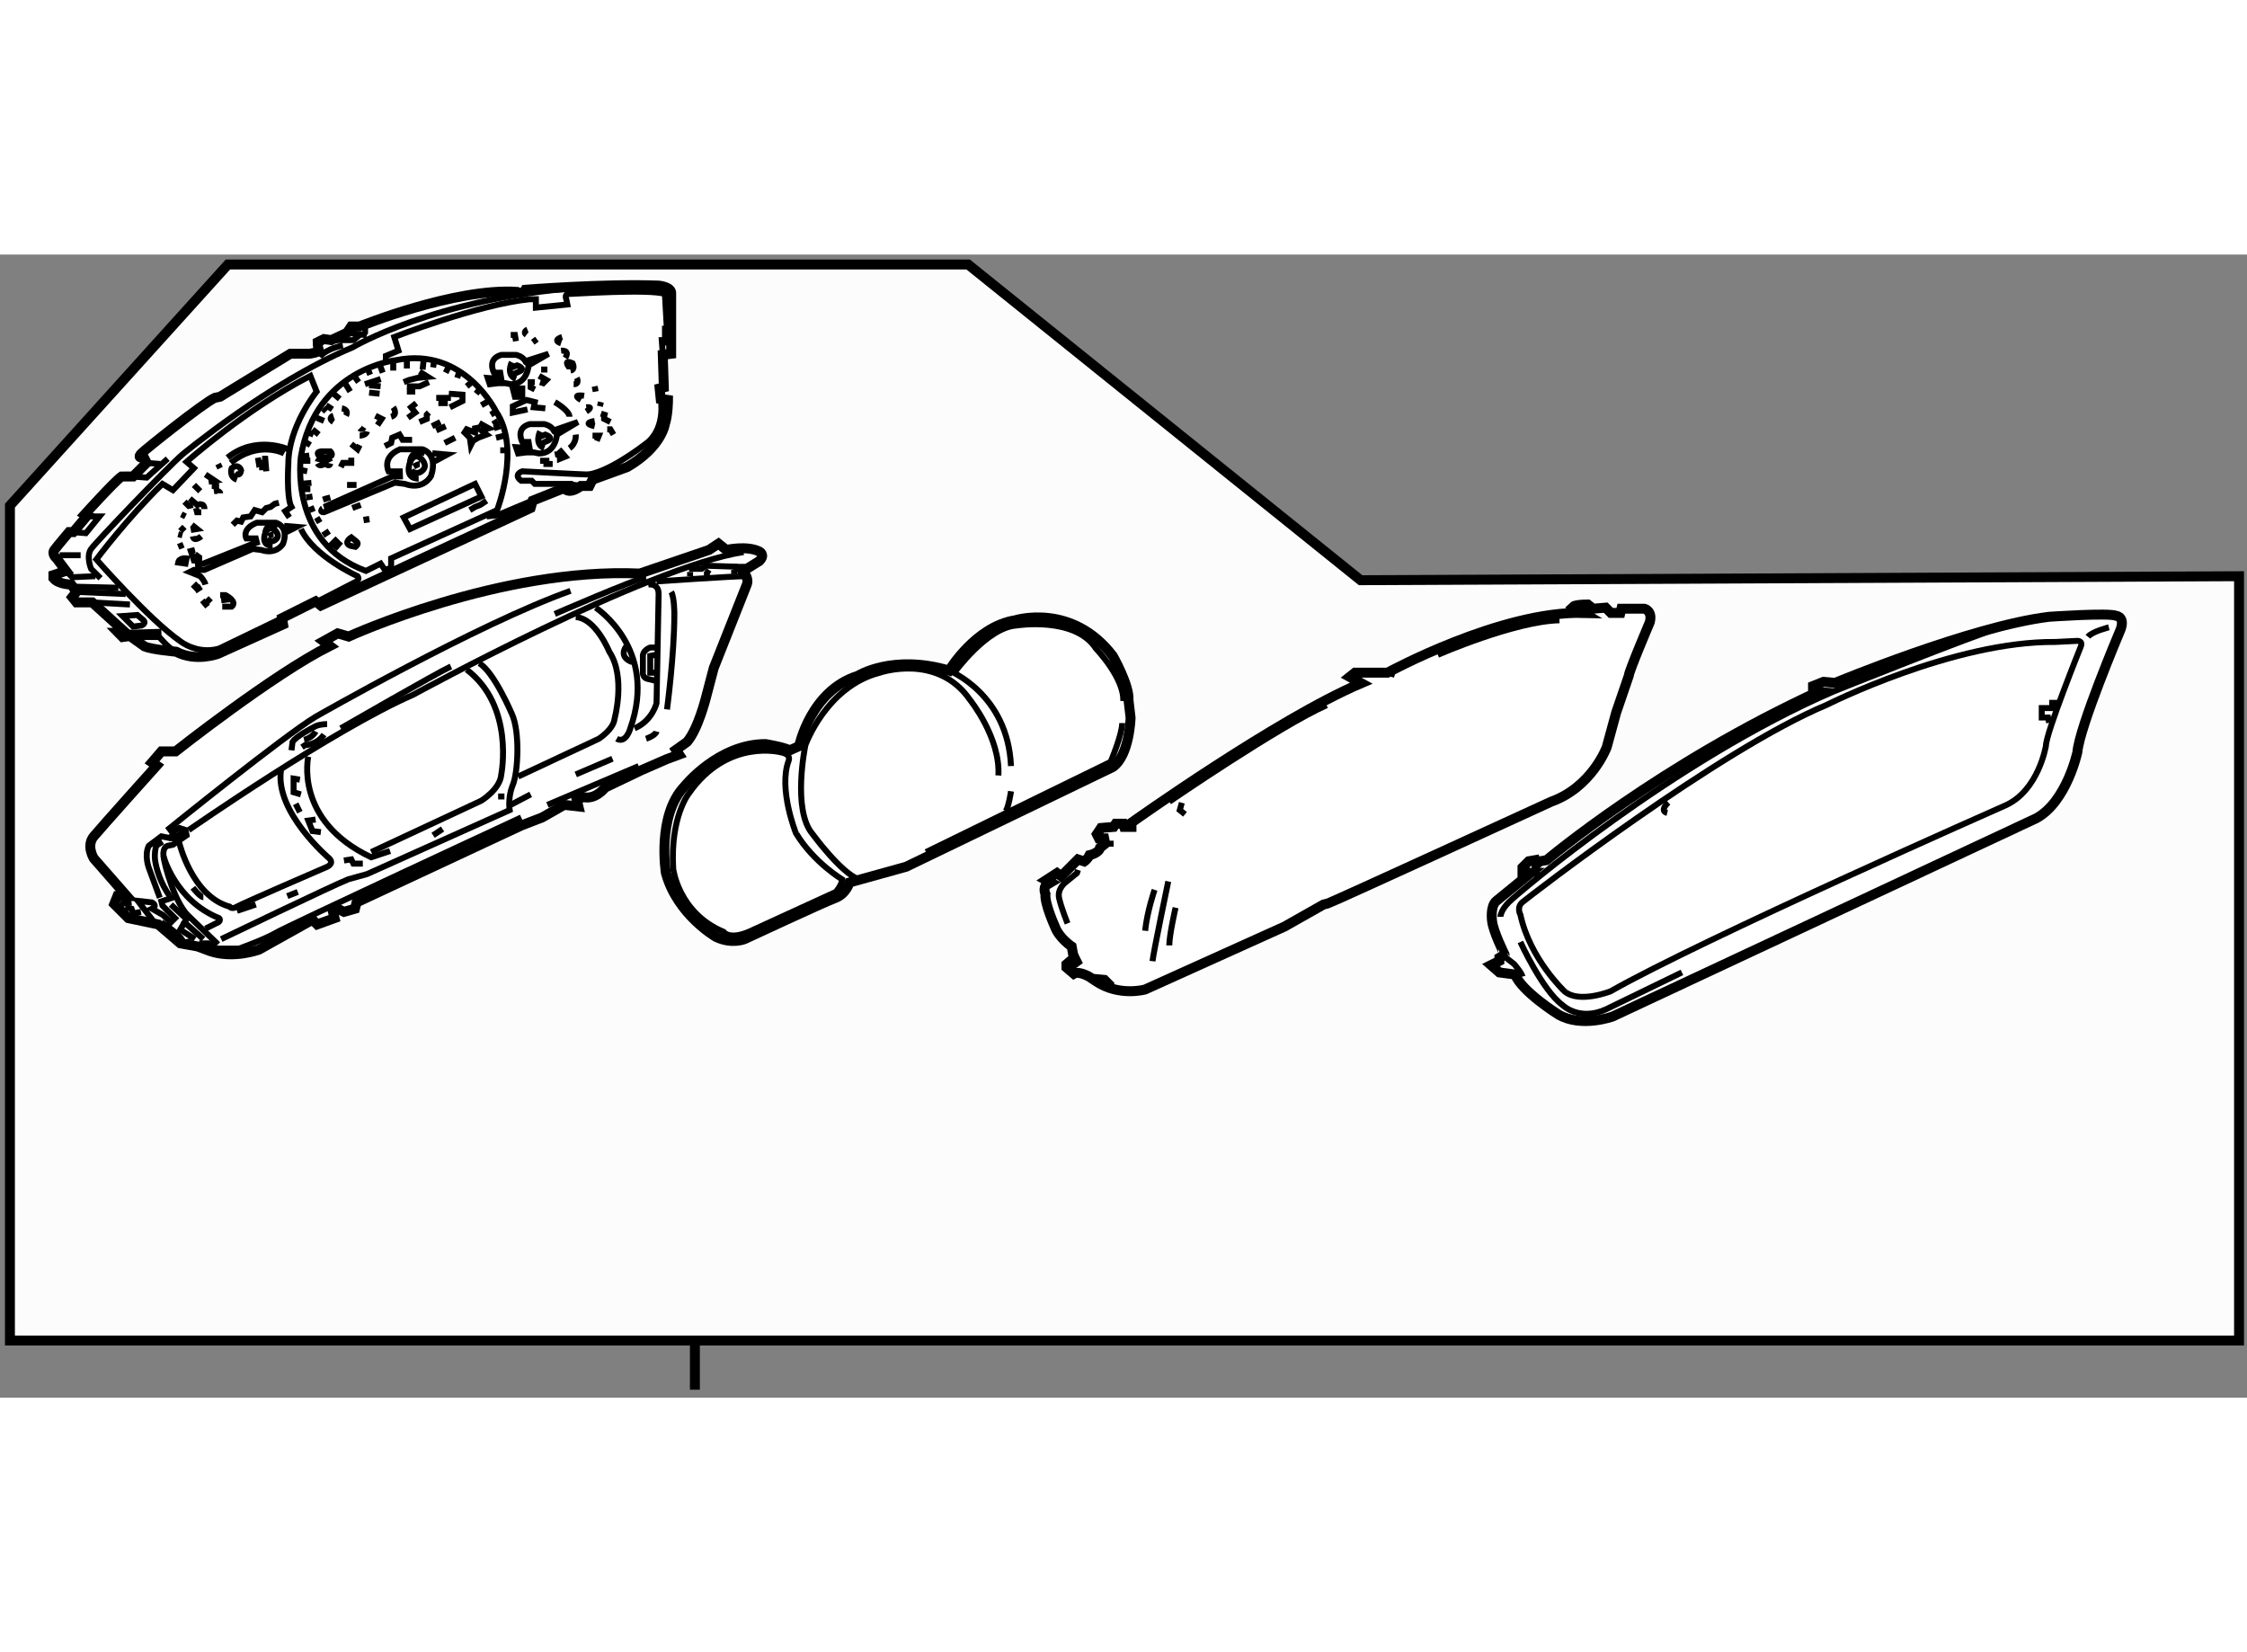 <?xml version="1.0" encoding="utf-8"?>
<!-- Generator: Adobe Illustrator 15.1.0, SVG Export Plug-In . SVG Version: 6.00 Build 0)  -->
<!DOCTYPE svg PUBLIC "-//W3C//DTD SVG 1.1//EN" "http://www.w3.org/Graphics/SVG/1.1/DTD/svg11.dtd">
<svg version="1.1" xmlns="http://www.w3.org/2000/svg" xmlns:xlink="http://www.w3.org/1999/xlink" x="0px" y="0px" width="244.8px"
	 height="180px" viewBox="85.024 104.301 113.073 57.522" enable-background="new 0 0 244.8 180" xml:space="preserve">
	
<rect x="85.024" y="104.301" width="113.073" height="57.522" fill="#808080" stroke="none"/>
	
<g><polygon fill="#FCFCFC" stroke="#000000" stroke-width="0.5" points="197.697,120.487 197.697,158.95 85.524,158.95 
			85.524,116.935 96.493,104.801 133.742,104.801 153.492,120.688 		"></polygon><line fill="none" stroke="#000000" stroke-width="0.5" x1="119.992" y1="159.173" x2="119.992" y2="161.423"></line></g><g><path fill="#FFFFFF" stroke="#000000" stroke-width="0.5" d="M91.193,123.548l0.37-0.053l0.738,0.527
			c0.369,0.158,1.584,0.264,1.584,0.264c1.003,0.527,2.111,0.105,2.111,0.105l3.273-1.477l-0.054-0.318l1.689-0.844l0.265,0.211
			l10.557-4.908l0.105-0.369l1.584-0.635c0.264,0.369,0.844-0.105,0.844-0.105h0.422l0.158-0.316l1.742-0.633
			c1.742-1.004,1.901-2.164,1.901-2.164c0.158-0.477,0.158-1.215,0.158-1.215l-0.369-0.053l-0.053-0.528l0.211-0.053l-0.053-1.637
			l0.423-0.053v-0.738l-0.212,0.052v-0.475h0.212v-1.848c0.052-0.369-0.634-0.422-0.634-0.422c-2.744-0.105-6.704,0.21-6.704,0.21
			c-0.158,0.265-0.422,0.106-0.422,0.106c-3.115-0.211-7.919,1.742-7.919,1.742h-0.422l-0.211,0.316l-0.791,0.369l-0.37-0.052
			l-0.317,0.157c0,0,0,0.212,0.052,0.37c0.053,0.159-0.474,0.211-0.474,0.211h-0.95l-3.538,2.164l-0.263,0.054
			c-0.581,0.264-3.484,2.586-3.695,2.797s0,0.211,0,0.211l0.158,0.055l0.105,0.209l-0.686,0.688H91.14
			c-0.37,0.264-1.847,1.9-1.847,1.9l0.123,0.064l-0.704,0.832h-0.21c0,0-0.581,0.686-0.739,0.896
			c-0.159,0.213,0.106,0.424,0.106,0.424l0.475,0.633l-0.633,0.211v0.158c0.263,0.318,0.897,0.318,0.897,0.318l0.264,0.369
			l-0.212,0.264l0.212,0.264h0.792l1.688,1.531h-0.369L91.193,123.548z"></path><polyline fill="none" stroke="#000000" stroke-width="0.3" points="88.712,118.269 89.345,118.321 90.032,117.478 89.398,117.478 
					"></polyline><polyline fill="none" stroke="#000000" stroke-width="0.3" points="91.721,115.472 92.407,115.524 93.463,114.575 		"></polyline><line fill="none" stroke="#000000" stroke-width="0.3" x1="92.407" y1="114.784" x2="93.094" y2="114.839"></line><line fill="none" stroke="#000000" stroke-width="0.3" x1="101.064" y1="109.189" x2="101.381" y2="109.243"></line><path fill="none" stroke="#000000" stroke-width="0.3" d="M102.279,108.873c0,0-0.845,0.158-1.162,0.581"></path><polyline fill="none" stroke="#000000" stroke-width="0.3" points="101.856,108.608 102.806,108.608 103.123,108.345 		"></polyline><path fill="none" stroke="#000000" stroke-width="0.3" d="M102.489,108.239l0.845,0.105c0,0,0.053-0.211,0.211-0.211"></path><line fill="none" stroke="#000000" stroke-width="0.3" x1="88.026" y1="119.431" x2="89.082" y2="119.431"></line><polyline fill="none" stroke="#000000" stroke-width="0.3" points="88.343,120.222 88.659,120.538 89.821,120.485 		"></polyline><path fill="none" stroke="#000000" stroke-width="0.3" d="M90.084,120.591l-0.475-0.475c0,0-0.265-0.633,0-1.002
			c0.264-0.371,3.8-4.064,4.592-4.752c0,0,4.381-3.642,8.551-5.384c0,0,4.17-2.481,11.455-3.009"></path><line fill="none" stroke="#000000" stroke-width="0.3" x1="88.818" y1="121.015" x2="90.982" y2="121.067"></line><line fill="none" stroke="#000000" stroke-width="0.3" x1="88.871" y1="121.278" x2="91.351" y2="121.384"></line><path fill="none" stroke="#000000" stroke-width="0.3" d="M99.216,122.597l-3.167,1.531c-1.108,0.316-1.954-0.369-1.954-0.369
			c-1.53-1.055-4.222-4.117-4.222-4.117s1.583-2.111,3.325-3.801l0.528,0.316l1.055-1.107l-0.369-0.318c0,0,2.957-2.639,6.229-4.328
			l0.317,0.792c0,0-1.425,1.743-1.425,3.644c0,0-0.106,1.688,0.158,2.164l-0.316,0.211l0.211,0.316"></path><path fill="none" stroke="#000000" stroke-width="0.3" d="M101.117,121.7l1.742-0.898c0,0,0.317-0.104,0.159-0.316
			c0,0-2.218-1.002-2.851-2.375"></path><path fill="none" stroke="#000000" stroke-width="0.3" d="M99.534,114.099c0,0-1.636-0.738-3.062,0.422"></path><path fill="none" stroke="#000000" stroke-width="0.3" d="M99.323,114.31c0,0-1.267-0.686-2.692,0.475"></path><path fill="none" stroke="#000000" stroke-width="0.3" d="M96.841,115.313c0,0,0.264,0.211,0.317-0.158
			c0,0-0.106-0.371-0.475-0.105c0,0-0.159,0.422,0.264,0.58"></path><polyline fill="none" stroke="#000000" stroke-width="0.3" points="98.003,114.521 98.056,114.839 98.214,114.784 98.214,115.155 
					"></polyline><polyline fill="none" stroke="#000000" stroke-width="0.3" points="98.214,114.575 98.372,114.575 98.425,115.208 		"></polyline><line fill="none" stroke="#000000" stroke-width="0.3" x1="95.997" y1="114.839" x2="96.102" y2="115.05"></line><polyline fill="none" stroke="#000000" stroke-width="0.3" points="95.364,115.366 95.839,115.683 95.522,115.735 		"></polyline><line fill="none" stroke="#000000" stroke-width="0.3" x1="95.68" y1="115.946" x2="96.05" y2="115.946"></line><path fill="none" stroke="#000000" stroke-width="0.3" d="M95.786,116.21c0,0,0.316-0.053,0.316,0.105"></path><line fill="none" stroke="#000000" stroke-width="0.3" x1="94.782" y1="115.894" x2="95.099" y2="116.21"></line><path fill="none" stroke="#000000" stroke-width="0.3" d="M95.311,117.108c0-0.371-0.369-0.211-0.369-0.211l-0.37-0.316"></path><polyline fill="none" stroke="#000000" stroke-width="0.3" points="94.308,116.737 94.52,116.95 94.729,116.897 		"></polyline><polyline fill="none" stroke="#000000" stroke-width="0.3" points="94.888,117.056 94.941,117.267 95.152,117.267 		"></polyline><line fill="none" stroke="#000000" stroke-width="0.3" x1="94.149" y1="117.372" x2="94.36" y2="117.478"></line><line fill="none" stroke="#000000" stroke-width="0.3" x1="94.096" y1="118.005" x2="94.308" y2="118.216"></line><line fill="none" stroke="#000000" stroke-width="0.3" x1="93.991" y1="118.374" x2="94.202" y2="118.427"></line><polyline fill="none" stroke="#000000" stroke-width="0.3" points="94.677,117.899 94.941,118.11 94.625,118.163 		"></polyline><path fill="none" stroke="#000000" stroke-width="0.3" d="M95.152,118.479c0,0-0.37,0.316-0.423,0"></path><path fill="none" stroke="#000000" stroke-width="0.3" d="M94.835,119.905l0.422-0.053l2.376-0.949l0.316-0.107l-0.053-0.211
			h-0.476c0,0-0.263-0.475,0.529-0.791h0.95c0,0,0.687,0.158,0.37,1.055c0,0-0.317,0.582-1.109,0.316l-0.422-0.051l-2.428,1.055
			h-0.528l-0.21,0.105l0.527,0.211c0,0,0.211,0.213,0.265,0.424"></path><polyline fill="none" stroke="#000000" stroke-width="0.3" points="96.735,117.899 96.947,117.688 97.158,117.741 97.264,117.53 
			97.634,117.478 97.845,117.161 98.214,117.267 98.425,117.056 98.636,117.003 98.847,116.845 99.058,116.79 		"></polyline><path fill="none" stroke="#000000" stroke-width="0.3" d="M99.005,117.952c0,0-0.581-0.211-0.633,0.369
			c0,0-0.264,0.633,0.369,0.633"></path><path fill="none" stroke="#000000" stroke-width="0.3" d="M98.425,118.64c0.264,0.209,0.475,0,0.475,0
			c0.264-0.213-0.053-0.477-0.053-0.477c-0.317-0.264-0.475,0.158-0.475,0.158"></path><path fill="none" stroke="#000000" stroke-width="0.3" d="M98.794,118.374c0,0-0.053,0-0.264,0.105"></path><polyline fill="none" stroke="#000000" stroke-width="0.3" points="99.427,118.269 99.956,118.005 99.323,117.952 		"></polyline><path fill="none" stroke="#000000" stroke-width="0.3" d="M101.329,117.267l3.572-1.49l0.501,0.066
			c0.939,0.336,1.314-0.402,1.314-0.402c0.376-1.141-0.438-1.342-0.438-1.342h-1.127c-0.939,0.402-0.573,1.111-0.573,1.111h0.563
			l0.01,0.254l-0.392,0.008l-3.431,1.531C101.329,117.003,101.012,117.267,101.329,117.267z"></path><path fill="none" stroke="#000000" stroke-width="0.3" d="M106.404,114.3c0,0-0.689-0.268-0.752,0.471
			c0,0-0.313,0.805,0.439,0.805"></path><path fill="none" stroke="#000000" stroke-width="0.3" d="M105.715,115.173c0.313,0.268,0.563,0,0.563,0
			c0.313-0.27-0.063-0.604-0.063-0.604c-0.375-0.336-0.564,0.201-0.564,0.201"></path><path fill="none" stroke="#000000" stroke-width="0.3" d="M106.153,114.837c0,0-0.063,0-0.313,0.133"></path><polyline fill="none" stroke="#000000" stroke-width="0.3" points="106.905,114.702 107.531,114.366 106.78,114.3 		"></polyline><path fill="none" stroke="#000000" stroke-width="0.3" d="M104.39,120.169l0.316-0.105v-0.475l5.332-2.428
			c0,0,1.213-3.115-0.053-4.963c0,0-1.583-3.272-5.015-2.586c0,0-4.065,0.422-4.804,4.855c0,0-0.633,4.328,3.273,5.754l0.739-0.369
			L104.39,120.169z"></path><path fill="none" stroke="#000000" stroke-width="0.3" d="M104.442,109.665V109.4l0.633-0.264l-0.211-0.687
			c0,0,4.224-1.636,6.81-1.9h0.316v0.423l1.583-0.158l-0.053-0.265c0,0-0.106-0.264,0.106-0.264c0.211,0,4.117-0.264,4.856,0
			l0.105,1.848"></path><polyline fill="none" stroke="#000000" stroke-width="0.3" points="118.589,108.608 118.325,108.608 118.378,109.348 		"></polyline><path fill="none" stroke="#000000" stroke-width="0.3" d="M118.272,111.565c0,0,0.264,1.373-0.634,2.164
			c0,0-1.583,1.268-2.745,1.584c0,0-0.158,0.053-0.369,0.053s-3.22-0.158-3.22-0.158s-0.476,0.158-0.053,0.475h0.528l0.158,0.158
			h1.636l-0.158,0.211"></path><line fill="none" stroke="#000000" stroke-width="0.3" x1="113.575" y1="115.841" x2="114.261" y2="115.946"></line><polyline fill="none" stroke="#000000" stroke-width="0.3" points="111.675,116.737 110.039,117.425 109.51,117.478 		"></polyline><polygon fill="none" stroke="#000000" stroke-width="0.3" points="105.657,118.11 105.34,117.53 108.929,115.841 109.246,116.476 
					"></polygon><polyline fill="none" stroke="#000000" stroke-width="0.3" points="108.666,117.161 108.929,117.003 109.193,116.897 
			109.51,116.687 		"></polyline><path fill="none" stroke="#000000" stroke-width="0.3" d="M102.648,118.954l0.264,0.055c0,0,0.211-0.16,0.053-0.266l-0.264-0.211
			C102.701,118.532,102.279,118.796,102.648,118.954z"></path><line fill="none" stroke="#000000" stroke-width="0.3" x1="102.015" y1="118.585" x2="101.646" y2="118.954"></line><line fill="none" stroke="#000000" stroke-width="0.3" x1="101.592" y1="118.216" x2="101.276" y2="118.427"></line><line fill="none" stroke="#000000" stroke-width="0.3" x1="101.17" y1="117.583" x2="100.906" y2="117.741"></line><line fill="none" stroke="#000000" stroke-width="0.3" x1="100.853" y1="117.056" x2="100.59" y2="117.161"></line><line fill="none" stroke="#000000" stroke-width="0.3" x1="100.748" y1="116.476" x2="100.431" y2="116.526"></line><line fill="none" stroke="#000000" stroke-width="0.3" x1="100.642" y1="116.104" x2="100.273" y2="116.104"></line><line fill="none" stroke="#000000" stroke-width="0.3" x1="100.695" y1="115.788" x2="100.114" y2="115.841"></line><line fill="none" stroke="#000000" stroke-width="0.3" x1="100.22" y1="115.155" x2="100.484" y2="115.208"></line><line fill="none" stroke="#000000" stroke-width="0.3" x1="100.22" y1="114.679" x2="100.642" y2="114.679"></line><line fill="none" stroke="#000000" stroke-width="0.3" x1="100.167" y1="114.468" x2="100.59" y2="114.415"></line><line fill="none" stroke="#000000" stroke-width="0.3" x1="100.378" y1="113.729" x2="100.642" y2="113.888"></line><line fill="none" stroke="#000000" stroke-width="0.3" x1="100.537" y1="113.255" x2="100.8" y2="113.36"></line><line fill="none" stroke="#000000" stroke-width="0.3" x1="100.748" y1="113.095" x2="101.064" y2="113.36"></line><line fill="none" stroke="#000000" stroke-width="0.3" x1="100.959" y1="112.515" x2="101.329" y2="112.674"></line><polyline fill="none" stroke="#000000" stroke-width="0.3" points="101.276,116.634 101.434,116.581 101.646,116.526 		"></polyline><path fill="none" stroke="#000000" stroke-width="0.3" d="M101.012,114.731c0.052-0.211,0.265,0,0.265,0s0.263-0.211,0.369,0"></path><path fill="none" stroke="#000000" stroke-width="0.3" d="M101.646,114.812c-0.053,0.211-0.264,0-0.264,0s-0.265,0.211-0.37,0"></path><path fill="none" stroke="#000000" stroke-width="0.3" d="M101.117,114.468c0,0-0.264-0.211,0.054-0.264h0.475
			c0,0,0.211,0.211-0.053,0.264C101.592,114.468,101.486,114.573,101.117,114.468z"></path><path fill="none" stroke="#000000" stroke-width="0.3" d="M101.803,112.409c0,0-0.317,0.105,0,0.317"></path><path fill="none" stroke="#000000" stroke-width="0.3" d="M102.226,112.04c0,0,0.37,0.053,0.211,0.369"></path><line fill="none" stroke="#000000" stroke-width="0.3" x1="101.276" y1="112.04" x2="101.434" y2="112.198"></line><line fill="none" stroke="#000000" stroke-width="0.3" x1="101.434" y1="111.882" x2="101.75" y2="112.093"></line><line fill="none" stroke="#000000" stroke-width="0.3" x1="101.803" y1="111.302" x2="102.12" y2="111.565"></line><line fill="none" stroke="#000000" stroke-width="0.3" x1="102.384" y1="110.773" x2="102.648" y2="111.195"></line><line fill="none" stroke="#000000" stroke-width="0.3" x1="102.806" y1="110.351" x2="103.07" y2="110.721"></line><line fill="none" stroke="#000000" stroke-width="0.3" x1="103.545" y1="110.087" x2="103.651" y2="110.351"></line><line fill="none" stroke="#000000" stroke-width="0.3" x1="104.126" y1="109.823" x2="104.284" y2="110.245"></line><line fill="none" stroke="#000000" stroke-width="0.3" x1="104.812" y1="109.717" x2="104.812" y2="110.14"></line><line fill="none" stroke="#000000" stroke-width="0.3" x1="105.498" y1="109.56" x2="105.498" y2="110.034"></line><line fill="none" stroke="#000000" stroke-width="0.3" x1="106.343" y1="109.612" x2="106.29" y2="110.087"></line><line fill="none" stroke="#000000" stroke-width="0.3" x1="106.871" y1="109.665" x2="106.818" y2="109.981"></line><line fill="none" stroke="#000000" stroke-width="0.3" x1="107.61" y1="109.929" x2="107.452" y2="110.245"></line><line fill="none" stroke="#000000" stroke-width="0.3" x1="108.138" y1="110.192" x2="108.033" y2="110.509"></line><line fill="none" stroke="#000000" stroke-width="0.3" x1="108.771" y1="110.721" x2="108.507" y2="110.932"></line><line fill="none" stroke="#000000" stroke-width="0.3" x1="109.193" y1="111.037" x2="108.982" y2="111.302"></line><line fill="none" stroke="#000000" stroke-width="0.3" x1="109.616" y1="111.671" x2="109.246" y2="111.882"></line><line fill="none" stroke="#000000" stroke-width="0.3" x1="109.985" y1="112.198" x2="109.722" y2="112.356"></line><line fill="none" stroke="#000000" stroke-width="0.3" x1="110.091" y1="112.674" x2="109.827" y2="112.833"></line><line fill="none" stroke="#000000" stroke-width="0.3" x1="110.196" y1="112.938" x2="109.879" y2="113.044"></line><line fill="none" stroke="#000000" stroke-width="0.3" x1="110.408" y1="113.413" x2="109.985" y2="113.519"></line><line fill="none" stroke="#000000" stroke-width="0.3" x1="110.46" y1="114.151" x2="110.196" y2="114.151"></line><line fill="none" stroke="#000000" stroke-width="0.3" x1="104.179" y1="110.563" x2="103.387" y2="110.826"></line><line fill="none" stroke="#000000" stroke-width="0.3" x1="103.598" y1="110.879" x2="104.179" y2="110.932"></line><line fill="none" stroke="#000000" stroke-width="0.3" x1="103.598" y1="111.249" x2="104.126" y2="111.302"></line><polyline fill="none" stroke="#000000" stroke-width="0.3" points="105.34,110.721 105.604,110.614 106.026,110.509 
			106.554,110.456 106.132,110.192 		"></polyline><polyline fill="none" stroke="#000000" stroke-width="0.3" points="106.607,110.721 106.132,110.932 105.498,110.932 		"></polyline><polyline fill="none" stroke="#000000" stroke-width="0.3" points="107.61,111.302 108.296,111.354 108.296,111.671 
			107.663,111.987 		"></polyline><line fill="none" stroke="#000000" stroke-width="0.3" x1="106.976" y1="111.513" x2="107.716" y2="111.513"></line><line fill="none" stroke="#000000" stroke-width="0.3" x1="107.083" y1="111.776" x2="107.558" y2="111.776"></line><line fill="none" stroke="#000000" stroke-width="0.3" x1="105.498" y1="111.195" x2="105.921" y2="111.195"></line><polyline fill="none" stroke="#000000" stroke-width="0.3" points="109.14,112.779 109.616,113.044 109.246,113.149 
			109.51,113.36 109.088,113.519 108.824,113.677 108.718,113.888 108.666,113.519 108.402,113.255 108.507,113.095 
			108.929,113.255 108.929,113.044 109.193,112.991 		"></polyline><line fill="none" stroke="#000000" stroke-width="0.3" x1="103.44" y1="117.478" x2="103.492" y2="117.794"></line><line fill="none" stroke="#000000" stroke-width="0.3" x1="103.175" y1="116.897" x2="102.753" y2="117.056"></line><line fill="none" stroke="#000000" stroke-width="0.3" x1="102.965" y1="115.894" x2="102.489" y2="115.894"></line><polyline fill="none" stroke="#000000" stroke-width="0.3" points="102.701,114.521 102.701,114.784 102.279,114.784 
			102.172,114.997 		"></polyline><polyline fill="none" stroke="#000000" stroke-width="0.3" points="102.701,113.835 103.018,114.099 103.123,113.888 		"></polyline><path fill="none" stroke="#000000" stroke-width="0.3" d="M103.123,113.413c0,0,0.317,0,0.37-0.211"></path><path fill="none" stroke="#000000" stroke-width="0.3" d="M103.123,113.044c0,0,0.106,0.105,0.212-0.053"></path><polyline fill="none" stroke="#000000" stroke-width="0.3" points="103.915,112.409 104.231,112.569 104.021,112.885 		"></polyline><path fill="none" stroke="#000000" stroke-width="0.3" d="M104.812,111.987c0,0,0.264,0.369-0.105,0.475"></path><polyline fill="none" stroke="#000000" stroke-width="0.3" points="105.551,112.515 105.921,112.251 105.71,111.987 
			105.973,111.776 		"></polyline><polyline fill="none" stroke="#000000" stroke-width="0.3" points="106.132,112.727 106.501,112.569 106.501,112.356 
			106.607,112.251 		"></polyline><line fill="none" stroke="#000000" stroke-width="0.3" x1="107.187" y1="112.727" x2="106.765" y2="112.938"></line><line fill="none" stroke="#000000" stroke-width="0.3" x1="107.452" y1="112.938" x2="106.976" y2="113.149"></line><line fill="none" stroke="#000000" stroke-width="0.3" x1="107.399" y1="113.782" x2="107.926" y2="113.519"></line><polyline fill="none" stroke="#000000" stroke-width="0.3" points="104.39,113.94 104.707,113.782 104.759,113.519 
			105.128,113.36 105.287,113.624 105.762,113.624 		"></polyline><line fill="none" stroke="#000000" stroke-width="0.3" x1="114.948" y1="110.932" x2="115" y2="111.195"></line><line fill="none" stroke="#000000" stroke-width="0.3" x1="115.264" y1="111.724" x2="115.211" y2="111.935"></line><line fill="none" stroke="#000000" stroke-width="0.3" x1="115.581" y1="112.409" x2="115.264" y2="112.304"></line><polyline fill="none" stroke="#000000" stroke-width="0.3" points="115.423,112.356 115.423,112.569 115.739,112.727 		"></polyline><polyline fill="none" stroke="#000000" stroke-width="0.3" points="115.581,113.095 115.739,113.095 115.897,113.36 		"></polyline><path fill="none" stroke="#000000" stroke-width="0.3" d="M113.311,108.45c0,0-0.528,0.158-0.053,0.316"></path><path fill="none" stroke="#000000" stroke-width="0.3" d="M113.258,109.137c0,0,0.476-0.053,0.211,0.369"></path><path fill="none" stroke="#000000" stroke-width="0.3" d="M113.786,109.929h-0.158c0,0-0.264-0.369,0.211-0.159
			c0,0,0.158,0.317-0.105,0.37"></path><path fill="none" stroke="#000000" stroke-width="0.3" d="M114.05,110.509c0,0,0.158,0.317-0.159,0.317"></path><path fill="none" stroke="#000000" stroke-width="0.3" d="M114.419,111.407c0,0-0.686-0.105-0.159,0.211"></path><path fill="none" stroke="#000000" stroke-width="0.3" d="M114.525,112.198c0,0,0.423-0.264,0-0.211"></path><path fill="none" stroke="#000000" stroke-width="0.3" d="M114.948,112.674c0,0-0.687,0.105,0,0.265"></path><polyline fill="none" stroke="#000000" stroke-width="0.3" points="114.841,113.413 115.159,113.413 115.053,113.677 		"></polyline><path fill="none" stroke="#000000" stroke-width="0.3" d="M110.25,110.563l-0.053-0.317h-0.317c0,0-0.369-0.686,0.37-0.897h0.739
			c0,0,0.316,0.053,0.475,0.317l1.161-0.37l-1.002,0.581c0,0-0.053,0.95-0.897,0.95l-0.264-0.053h-0.37l-0.422,0.053l-0.105-0.317
			L110.25,110.563z"></path><path fill="none" stroke="#000000" stroke-width="0.3" d="M110.777,109.717c0,0-0.316,0.634,0.212,0.846"></path><path fill="none" stroke="#000000" stroke-width="0.3" d="M110.777,109.981l0.265-0.105c0,0,0.475,0.158,0.104,0.316l-0.369,0.158
			"></path><path fill="none" stroke="#000000" stroke-width="0.3" d="M111.463,109.665c0,0,0.158,0.158,0.158,0.211"></path><path fill="none" stroke="#000000" stroke-width="0.3" d="M111.675,114.046l-0.053-0.316h-0.316c0,0-0.37-0.686,0.37-0.896h0.739
			c0,0,0.317,0.053,0.475,0.316l1.215-0.423l-1.056,0.634c0,0-0.054,0.949-0.898,0.949l-0.264-0.053h-0.369l-0.422,0.053
			l-0.105-0.316L111.675,114.046z"></path><path fill="none" stroke="#000000" stroke-width="0.3" d="M112.202,113.202c0,0-0.317,0.633,0.211,0.844"></path><path fill="none" stroke="#000000" stroke-width="0.3" d="M112.202,113.466l0.264-0.105c0,0,0.476,0.158,0.105,0.316l-0.369,0.158
			"></path><path fill="none" stroke="#000000" stroke-width="0.3" d="M112.888,113.149c0,0,0.159,0.158,0.159,0.211"></path><polyline fill="none" stroke="#000000" stroke-width="0.3" points="110.724,108.345 110.935,108.345 110.989,108.661 		"></polyline><path fill="none" stroke="#000000" stroke-width="0.3" d="M111.568,108.08c0,0-0.263,0.106-0.052,0.265"></path><line fill="none" stroke="#000000" stroke-width="0.3" x1="112.043" y1="108.557" x2="111.833" y2="108.714"></line><line fill="none" stroke="#000000" stroke-width="0.3" x1="112.255" y1="110.087" x2="112.571" y2="110.087"></line><polyline fill="none" stroke="#000000" stroke-width="0.3" points="112.149,110.403 112.519,110.614 112.361,110.773 
			112.202,110.721 		"></polyline><polyline fill="none" stroke="#000000" stroke-width="0.3" points="111.938,110.721 111.728,110.721 111.728,110.984 
			111.938,111.09 		"></polyline><polygon fill="none" stroke="#000000" stroke-width="0.3" points="110.83,111.037 111.305,111.037 111.305,111.459 
			110.935,111.459 		"></polygon><line fill="none" stroke="#000000" stroke-width="0.3" x1="110.882" y1="111.249" x2="111.252" y2="111.249"></line><polyline fill="none" stroke="#000000" stroke-width="0.3" points="112.466,112.04 111.885,111.987 111.938,111.724 
			111.516,111.618 110.83,111.935 110.83,112.251 111.568,112.093 		"></polyline><path fill="none" stroke="#000000" stroke-width="0.3" d="M112.942,111.724c0,0,0.739,0.422,0.739,0.738"></path><path fill="none" stroke="#000000" stroke-width="0.3" d="M113.997,113.36c0,0,0.053,0.422-0.316,0.686"></path><path fill="none" stroke="#000000" stroke-width="0.3" d="M113.153,114.099l0.316,0.369l-0.264,0.107c0,0,0-0.266-0.263-0.213"></path><polyline fill="none" stroke="#000000" stroke-width="0.3" points="112.202,114.679 112.519,114.679 112.519,114.839 
			112.835,114.839 		"></polyline><line fill="none" stroke="#000000" stroke-width="0.3" x1="89.663" y1="121.806" x2="91.563" y2="121.911"></line><path fill="none" stroke="#000000" stroke-width="0.3" d="M91.193,122.491l0.739-0.053l0.316,0.266c0,0,0.159,0.156-0.105,0.264
			l-0.422,0.053L91.193,122.491z"></path><line fill="none" stroke="#000000" stroke-width="0.3" x1="91.351" y1="123.337" x2="93.146" y2="123.284"></line><path fill="none" stroke="#000000" stroke-width="0.3" d="M91.827,123.548h1.213c0,0,0.529,0.633,0.845,0.738"></path><line fill="none" stroke="#000000" stroke-width="0.3" x1="94.255" y1="118.903" x2="93.991" y2="119.009"></line><path fill="none" stroke="#000000" stroke-width="0.3" d="M94.413,119.589c0,0-0.37-0.053-0.422,0.211l0.369,0.053L94.413,119.589
			z"></path><polyline fill="none" stroke="#000000" stroke-width="0.3" points="94.835,119.165 94.625,119.22 94.782,119.694 95.046,119.694 
			95.046,119.536 94.835,119.378 		"></polyline><line fill="none" stroke="#000000" stroke-width="0.3" x1="94.994" y1="120.854" x2="94.729" y2="121.12"></line><line fill="none" stroke="#000000" stroke-width="0.3" x1="95.152" y1="121.015" x2="94.835" y2="121.224"></line><line fill="none" stroke="#000000" stroke-width="0.3" x1="95.416" y1="121.595" x2="95.628" y2="121.806"></line><line fill="none" stroke="#000000" stroke-width="0.3" x1="95.206" y1="121.7" x2="95.469" y2="122.017"></line><path fill="none" stroke="#000000" stroke-width="0.3" d="M96.102,121.437h0.264c0,0,0.633,0.316,0.317,0.58h-0.475"></path><line fill="none" stroke="#000000" stroke-width="0.3" x1="96.578" y1="121.647" x2="96.155" y2="121.7"></line><line fill="none" stroke="#000000" stroke-width="0.3" x1="102.172" y1="118.743" x2="101.856" y2="119.114"></line></g>



	
<g><path fill="#FFFFFF" stroke="#000000" stroke-width="0.5" d="M160.107,137.838c0,0-0.105-0.738,0.211-1.004
			c0.316-0.264,1.742-1.424,1.742-1.424h-0.422v-0.266l0.316-0.314l0.316-0.055l0.053,0.211l0.211-0.156l0.316-0.055
			c0,0,5.755-4.855,13.831-8.551h-0.422v-0.211l0.527-0.211l0.581,0.053c0,0,6.861-2.852,10.769-3.326c0,0,3.008-0.211,3.378-0.051
			c0,0,0.527,0.051,0.158,0.844c0,0-2.006,4.75-2.111,6.018c0,0-0.528,2.48-2.059,3.324l-21.326,9.979c0,0-1.584,0.58-2.744-0.107
			c0,0-1.848-1.16-2.164-2.006l-0.793-0.105l-0.422-0.369l0.422-0.211v-0.158l0.264-0.158
			C160.74,139.527,160.16,138.365,160.107,137.838z"></path><path fill="none" stroke="#000000" stroke-width="0.3" d="M168.976,131.873c0,0-0.475,0.422-0.053,0.527"></path><path fill="none" stroke="#000000" stroke-width="0.3" d="M161.533,137.521c0,0-0.211-0.369,0.105-0.633
			c0.316-0.266,9.87-7.654,15.308-9.926c0,0,6.387-3.219,11.508-3.166l1.056-0.053c0,0,0.37-0.053,0.211,0.316
			c0,0-1.742,4.328-1.742,4.961c0,0-0.369,2.271-2.059,3.01c0,0-15.309,6.756-19.848,9.344c0,0-1.584,0.633-2.322,0
			C163.75,141.375,162.008,139.738,161.533,137.521z"></path><path fill="none" stroke="#000000" stroke-width="0.3" d="M160.529,137.627c0,0,0-0.316,0.424-0.738
			c0.422-0.424,8.287-7.127,16.362-10.611c0,0,6.968-2.797,8.553-3.273"></path><line fill="none" stroke="#000000" stroke-width="0.3" x1="176.683" y1="126.225" x2="177.315" y2="126.277"></line><line fill="none" stroke="#000000" stroke-width="0.3" x1="162.061" y1="135.41" x2="162.483" y2="135.516"></line><path fill="none" stroke="#000000" stroke-width="0.3" d="M161.533,138.893c0,0,1.107,2.43,2.111,3.168
			c0,0,0.844,0.846,2.217,0.211l3.801-1.848"></path><path fill="none" stroke="#000000" stroke-width="0.3" d="M160.74,139.633l0.476,0.369c0,0,0.37,0.422,0.423,0.633"></path><path fill="none" stroke="#000000" stroke-width="0.3" d="M191.146,123.059c0,0-0.844,0.211-1.055,0.475"></path><polyline fill="none" stroke="#000000" stroke-width="0.3" points="188.612,126.859 188.295,126.859 188.295,127.123 
			187.768,127.123 187.768,127.598 188.084,127.598 188.138,127.861 		"></polyline></g>



	
<g><path fill="#FFFFFF" stroke="#000000" stroke-width="0.5" d="M151.624,137.009c0,0,0,0,0.211-0.053s11.243-5.121,11.243-5.121
			c2.059-0.738,2.799-2.744,2.799-2.744l0.475-1.742l0.633-1.848c0-0.211,1.057-2.693,1.057-2.693
			c0.157-0.58-0.265-0.686-0.265-0.686c-0.264,0-1.161,0-1.161,0l-0.053,0.213h-0.475l-0.265-0.266l-0.633,0.053l-0.265-0.211
			c-0.634,0-0.739,0.105-0.739,0.105l0.528,0.318c-4.17-0.107-9.87,3.008-9.87,3.008h-1.637l-0.265,0.211l0.581,0.316
			c-4.223,1.795-11.561,7.02-11.561,7.02v0.213h-0.369l-0.053-0.16h-0.37l-0.106,0.16l-0.633,0.053l-0.211,0.316l0.105,0.211h0.264
			l0.053,0.264l-0.264,0.211c-0.053,0.264-0.527,0.369-0.527,0.369c-0.105,0.211-0.264,0.316-0.264,0.316l-0.317-0.105l-0.845,0.846
			l-0.211-0.158l-0.546,0.354l0.229,0.121l-0.264,0.158c-0.105,0.211,0,0.422,0,0.422c-0.053,0.477,0.475,1.637,0.475,1.637
			c0.211,0.58,0.845,1.004,0.845,1.004l0.105,0.58l-0.369,0.316v0.158l0.369,0.316c0.265-0.158,0.792,0.16,0.792,0.16l0.316,0.211
			c1.162,0.791,2.48,0.422,2.48,0.422l7.021-3.168L151.624,137.009z"></path><polyline fill="none" stroke="#000000" stroke-width="0.3" points="144.497,131.888 144.392,132.257 144.656,132.468 		"></polyline><path fill="none" stroke="#000000" stroke-width="0.3" d="M143.864,131.835c0,0,5.543-3.801,7.918-4.855"></path><path fill="none" stroke="#000000" stroke-width="0.3" d="M139.271,135.267l-0.052,0.158l-0.582,0.475
			c0,0-0.422,0.316-0.316,0.791c0.105,0.477,0.423,1.268,0.423,1.268"></path><polyline fill="none" stroke="#000000" stroke-width="0.3" points="139.113,139.489 139.325,139.911 138.955,140.175 		"></polyline><polyline fill="none" stroke="#000000" stroke-width="0.3" points="140.063,140.651 140.644,140.704 141.013,141.073 		"></polyline><path fill="none" stroke="#000000" stroke-width="0.3" d="M143.125,136.269c0,0-0.37,1.057-0.476,2.059"></path><path fill="none" stroke="#000000" stroke-width="0.3" d="M143.812,135.847c0,0-0.738,3.537-0.792,4.012"></path><path fill="none" stroke="#000000" stroke-width="0.3" d="M144.181,137.167c0,0-0.316,1.371-0.316,1.9"></path><line fill="none" stroke="#000000" stroke-width="0.3" x1="140.644" y1="133.946" x2="141.065" y2="133.946"></line><line fill="none" stroke="#000000" stroke-width="0.3" x1="154.845" y1="125.343" x2="155.214" y2="125.448"></line><path fill="none" stroke="#000000" stroke-width="0.3" d="M157.377,124.444c0,0,3.854-1.688,6.123-1.74"></path></g>



	
<g><path fill="#FFFFFF" stroke="#000000" stroke-width="0.5" d="M141.917,127.612c0,0-0.053,1.9-0.898,2.48l-10.398,5.016
			l-2.851,0.791c0,0-0.158,0.58-0.739,0.791c-0.579,0.213-4.538,2.059-4.538,2.059s-0.635,0.266-1.426-0.105
			c0,0-1.953-1.107-2.534-3.219c0,0-0.475-2.904,0.95-4.381c0,0,1.689-2.111,4.064-2.111c0,0,0.95,0.158,1.215,0.316l0.475-0.211
			c0,0,0.582-2.799,2.956-3.537c0,0,1.742-1.109,4.592-0.266c0,0,1.32-2.215,3.326-2.531c0,0,2.851-0.898,4.908,1.793
			c0,0,0.846,1.479,0.793,2.219L141.917,127.612z"></path><path fill="none" stroke="#000000" stroke-width="0.3" d="M124.708,129.776c0,0,0.159-0.316-0.369-0.422
			c0,0-2.692-0.738-4.646,2.059c0,0-0.949,1.16-0.792,3.801c0,0,0.264,2.217,2.534,3.168c0,0,0.264,0.422,1.268,0l4.381-2.008
			c0,0,0.316-0.369,0.316-0.633c0,0-1.425-0.844-2.322-2.322C125.078,133.419,124.182,131.202,124.708,129.776z"></path><path fill="none" stroke="#000000" stroke-width="0.3" d="M128.245,135.741c-0.897-0.316-2.323-2.27-2.323-2.27
			c-1.055-1.215-0.369-4.486-0.369-4.486s1.056-2.957,3.747-3.643c0,0,2.904-1.004,4.541,1.373c0,0,1.53,1.9,1.424,3.799"></path><path fill="none" stroke="#000000" stroke-width="0.3" d="M131.623,134.368l9.29-4.539c0,0,0.582-1.373,0.582-1.953"></path><path fill="none" stroke="#000000" stroke-width="0.3" d="M135.899,131.308c0,0-0.105,0.738-0.264,1.002"></path><path fill="none" stroke="#000000" stroke-width="0.3" d="M133.048,125.343c0,0,1.637-2.27,3.115-2.375
			c0,0,2.955-0.477,4.012,1.16c0,0,1.425,1.479,1.373,2.641"></path><path fill="none" stroke="#000000" stroke-width="0.3" d="M132.784,125.235c0,0,2.956,1.162,3.115,4.805"></path></g>



	
<g><path fill="#FFFFFF" stroke="#000000" stroke-width="0.5" d="M117.296,130.251l-1.821,0.871c0,0-0.476,0.633-1.108,0.477
			l-0.317,0.156l0.079,0.318l-0.712-0.08l-1.109,0.633l-1.029,0.396l-8.313,3.881l-0.079,0.316l-0.554,0.158l-0.317-0.158
			l-0.238,0.158l0.08,0.316l-0.872,0.316l-0.237-0.236l-2.692,1.504c0,0-1.268,0.475-2.455,0.078l-0.633-0.236l-0.872-0.158
			l-1.108-0.951l-1.504-0.316l-0.713-0.713l0.159-0.396h0.475l-1.662-1.898c0,0-0.396-0.635,0-1.109
			c0.396-0.475,3.167-3.563,3.167-3.563l-0.238-0.16l0.475-0.553h0.713c0,0,4.91-3.881,7.759-5.307l-0.316-0.236l0.713-0.396
			l0.554,0.16c0,0,7.602-3.484,14.648-3.17l3.483-1.188l0.476-0.316l0.396,0.316c0,0,1.029-0.236,1.663,0.08
			c0,0,0.316,0.158,0,0.475l-0.634,0.396h-0.317c0,0,0.477,0.396,0.317,0.793l-1.662,4.195l-0.396,1.504c0,0-0.396,1.584-0.95,2.219
			l-0.554,0.395l0.158,0.238l-0.633,0.236L117.296,130.251L117.296,130.251z"></path><path fill="none" stroke="#000000" stroke-width="0.3" d="M113.733,121.224c-4.672,1.664-12.828,6.336-12.828,6.336
			c-1.583,0.951-7.364,5.621-7.364,5.621l0.238,0.316l-0.238,0.16l-0.396-0.08l-0.633,0.475c-0.238,0.475,0,1.109,0,1.109
			l0.554,1.504"></path><line fill="none" stroke="#000000" stroke-width="0.3" x1="91.088" y1="136.981" x2="91.643" y2="136.903"></line><path fill="none" stroke="#000000" stroke-width="0.3" d="M92.751,137.853l-0.792-1.029l0.712,0.08c0,0,0.317,0.158,0,0.316
			l0.554,0.316l0.396,0.369l0.211-0.211l-0.633-0.633l-0.053-0.211l0.634-0.213"></path><polyline fill="none" stroke="#000000" stroke-width="0.3" points="91.325,137.14 91.643,137.22 91.721,137.456 92.117,137.378 		
			"></polyline><path fill="none" stroke="#000000" stroke-width="0.3" d="M93.199,133.841l-0.317,0.211c0,0-0.105,0.369-0.052,0.74
			c0.052,0.369,0.264,1.16,0.74,1.793"></path><line fill="none" stroke="#000000" stroke-width="0.3" x1="93.622" y1="137.009" x2="94.36" y2="137.694"></line><path fill="none" stroke="#000000" stroke-width="0.3" d="M95.997,139.015l-1.478-1.426c-0.686-0.633-1.215-2.533-1.268-3.01
			c-0.013-0.117-0.007-0.211,0.011-0.281c0.051-0.217,0.201-0.246,0.201-0.246l0.264-0.053l0.686-0.475l-0.053-0.264l-0.317-0.105
			l-0.263,0.158"></path><polyline fill="none" stroke="#000000" stroke-width="0.3" points="95.258,138.749 94.308,137.905 94.52,137.589 		"></polyline><polyline fill="none" stroke="#000000" stroke-width="0.3" points="94.308,137.905 94.096,138.274 94.835,138.749 		"></polyline><path fill="none" stroke="#000000" stroke-width="0.3" d="M95.046,138.962h0.476l0.37,0.264h1.161c0,0,1.32-0.477,1.848-0.793
			c0.527-0.316,12.352-5.807,12.352-5.807"></path><path fill="none" stroke="#000000" stroke-width="0.3" d="M93.146,137.905c0,0,0.845,0.527,1.056,0.898
			c0.211,0.369,0.158,0.105,0.158,0.105l0.264-0.053"></path><path fill="none" stroke="#000000" stroke-width="0.3" d="M93.252,134.579c0,0,0.581,2.219,2.798,3.115
			c0,0,0.158,0.158-0.158,0.264l-0.528,0.264"></path><polyline fill="none" stroke="#000000" stroke-width="0.3" points="94.36,133.261 93.78,133.683 93.542,133.657 		"></polyline><path fill="none" stroke="#000000" stroke-width="0.3" d="M94.043,133.894c0,0,0.634,2.691,2.534,3.221c0,0,0.105,0.158,0.37,0
			c0.265-0.158,4.539-2.006,4.539-2.006s0.371-0.158,0.106-0.422c0,0-2.745-2.324-2.428-4.436"></path><path fill="none" stroke="#000000" stroke-width="0.3" d="M94.52,133.261c0,0,7.284-5.068,11.295-6.809
			c0,0,11.771-6.441,16.626-7.18"></path><path fill="none" stroke="#000000" stroke-width="0.3" d="M102.172,128.14c0,0,4.857-2.797,5.543-3.113"></path><path fill="none" stroke="#000000" stroke-width="0.3" d="M112.942,122.386c0,0,4.011-1.742,4.592-1.848"></path><path fill="none" stroke="#000000" stroke-width="0.3" d="M101.486,127.929c0,0-0.369,0-0.58,0.105s-1.002,0.527-1.161,0.793
			l-0.053,0.422"></path><path fill="none" stroke="#000000" stroke-width="0.3" d="M100.326,128.722c0,0,0.422-0.105,0.58-0.422"></path><path fill="none" stroke="#000000" stroke-width="0.3" d="M100.22,129.091l0.158-0.105c0,0,0.581,0,0.951-0.529"></path><path fill="none" stroke="#000000" stroke-width="0.3" d="M100.537,129.565c0,0-0.739,3.219,3.167,5.066l0.95-0.316"></path><path fill="none" stroke="#000000" stroke-width="0.3" d="M103.704,134.368l5.542-2.586c0,0,0.95-0.58,1.003-1.32
			c0,0,0.686-3.43-1.743-5.277"></path><polyline fill="none" stroke="#000000" stroke-width="0.3" points="100.114,130.726 99.798,130.673 99.798,131.36 
			100.167,131.466 		"></polyline><line fill="none" stroke="#000000" stroke-width="0.3" x1="99.904" y1="131.94" x2="100.114" y2="132.362"></line><polyline fill="none" stroke="#000000" stroke-width="0.3" points="100.906,132.731 100.537,132.784 100.748,133.313 
			101.17,133.366 		"></polyline><line fill="none" stroke="#000000" stroke-width="0.3" x1="96.947" y1="137.325" x2="97.897" y2="137.009"></line><line fill="none" stroke="#000000" stroke-width="0.3" x1="99.48" y1="136.585" x2="100.009" y2="136.374"></line><path fill="none" stroke="#000000" stroke-width="0.3" d="M94.729,136.163c0,0,0.37,0.475,0.528,0.475"></path><path fill="none" stroke="#000000" stroke-width="0.3" d="M96.155,138.749c0,0,5.595-2.691,6.387-3.008l0.95-0.264l7.179-3.221
			c0,0-0.097-0.584,0.128-1.191c0.01-0.023,0.02-0.049,0.03-0.074c0.265-0.633,0.37-2.691-0.053-3.59c0,0-0.897-2.111-1.637-2.535"></path><path fill="none" stroke="#000000" stroke-width="0.3" d="M111.094,130.569l4.064-1.902c0,0,0.738-0.475,0.791-1.002
			c0,0,0.581-2.111-0.264-3.379c0,0-0.685-1.689-1.689-1.742"></path><path fill="none" stroke="#000000" stroke-width="0.3" d="M115,122.069c0,0,3.167,2.059,1.743,6.07c0,0-0.212,0.793-0.687,0.527"></path><line fill="none" stroke="#000000" stroke-width="0.3" x1="111.728" y1="131.466" x2="110.724" y2="131.993"></line><line fill="none" stroke="#000000" stroke-width="0.3" x1="110.091" y1="131.571" x2="110.408" y2="131.571"></line><line fill="none" stroke="#000000" stroke-width="0.3" x1="106.818" y1="133.524" x2="107.293" y2="133.208"></line><polyline fill="none" stroke="#000000" stroke-width="0.3" points="102.332,134.792 102.701,134.737 102.806,134.95 
			103.282,134.95 		"></polyline><path fill="none" stroke="#000000" stroke-width="0.3" d="M118.589,127.19c0,0,0.37-2.746,0.37-4.805c0,0,0-0.844-0.158-1.107"></path><path fill="none" stroke="#000000" stroke-width="0.3" d="M118.062,120.749c0,0,3.853-0.264,4.486-0.264"></path><polyline fill="none" stroke="#000000" stroke-width="0.3" points="122.126,120.011 120.542,119.958 120.331,120.116 
			119.698,120.116 		"></polyline><line fill="none" stroke="#000000" stroke-width="0.3" x1="121.967" y1="120.169" x2="121.967" y2="120.38"></line><polyline fill="none" stroke="#000000" stroke-width="0.3" points="120.7,120.169 120.595,120.327 120.595,120.591 		"></polyline><line fill="none" stroke="#000000" stroke-width="0.3" x1="119.75" y1="120.274" x2="119.75" y2="120.485"></line><path fill="none" stroke="#000000" stroke-width="0.3" d="M117.639,120.909c0,0,0.528-0.107,0.528,0.475l-0.105,5.49
			c0,0-0.211,0.896-1.108,1.266"></path><path fill="none" stroke="#000000" stroke-width="0.3" d="M116.531,124.022c0,0-0.422,0.527,0.316,0.791"></path><line fill="none" stroke="#000000" stroke-width="0.3" x1="113.997" y1="130.462" x2="115.845" y2="129.671"></line><line fill="none" stroke="#000000" stroke-width="0.3" x1="112.571" y1="131.993" x2="117.165" y2="130.04"></line><path fill="none" stroke="#000000" stroke-width="0.3" d="M117.534,128.667c0,0,0.475-0.156,0.528-0.367"></path><path fill="none" stroke="#000000" stroke-width="0.3" d="M118.062,124.075h-0.316c0,0-0.317,0.105-0.37,0.369v0.846
			c0,0-0.053,0.316,0.263,0.369l0.423,0.105"></path><polyline fill="none" stroke="#000000" stroke-width="0.3" points="118.009,124.444 117.745,124.497 117.745,125.343 
			118.009,125.343 		"></polyline></g>


</svg>
